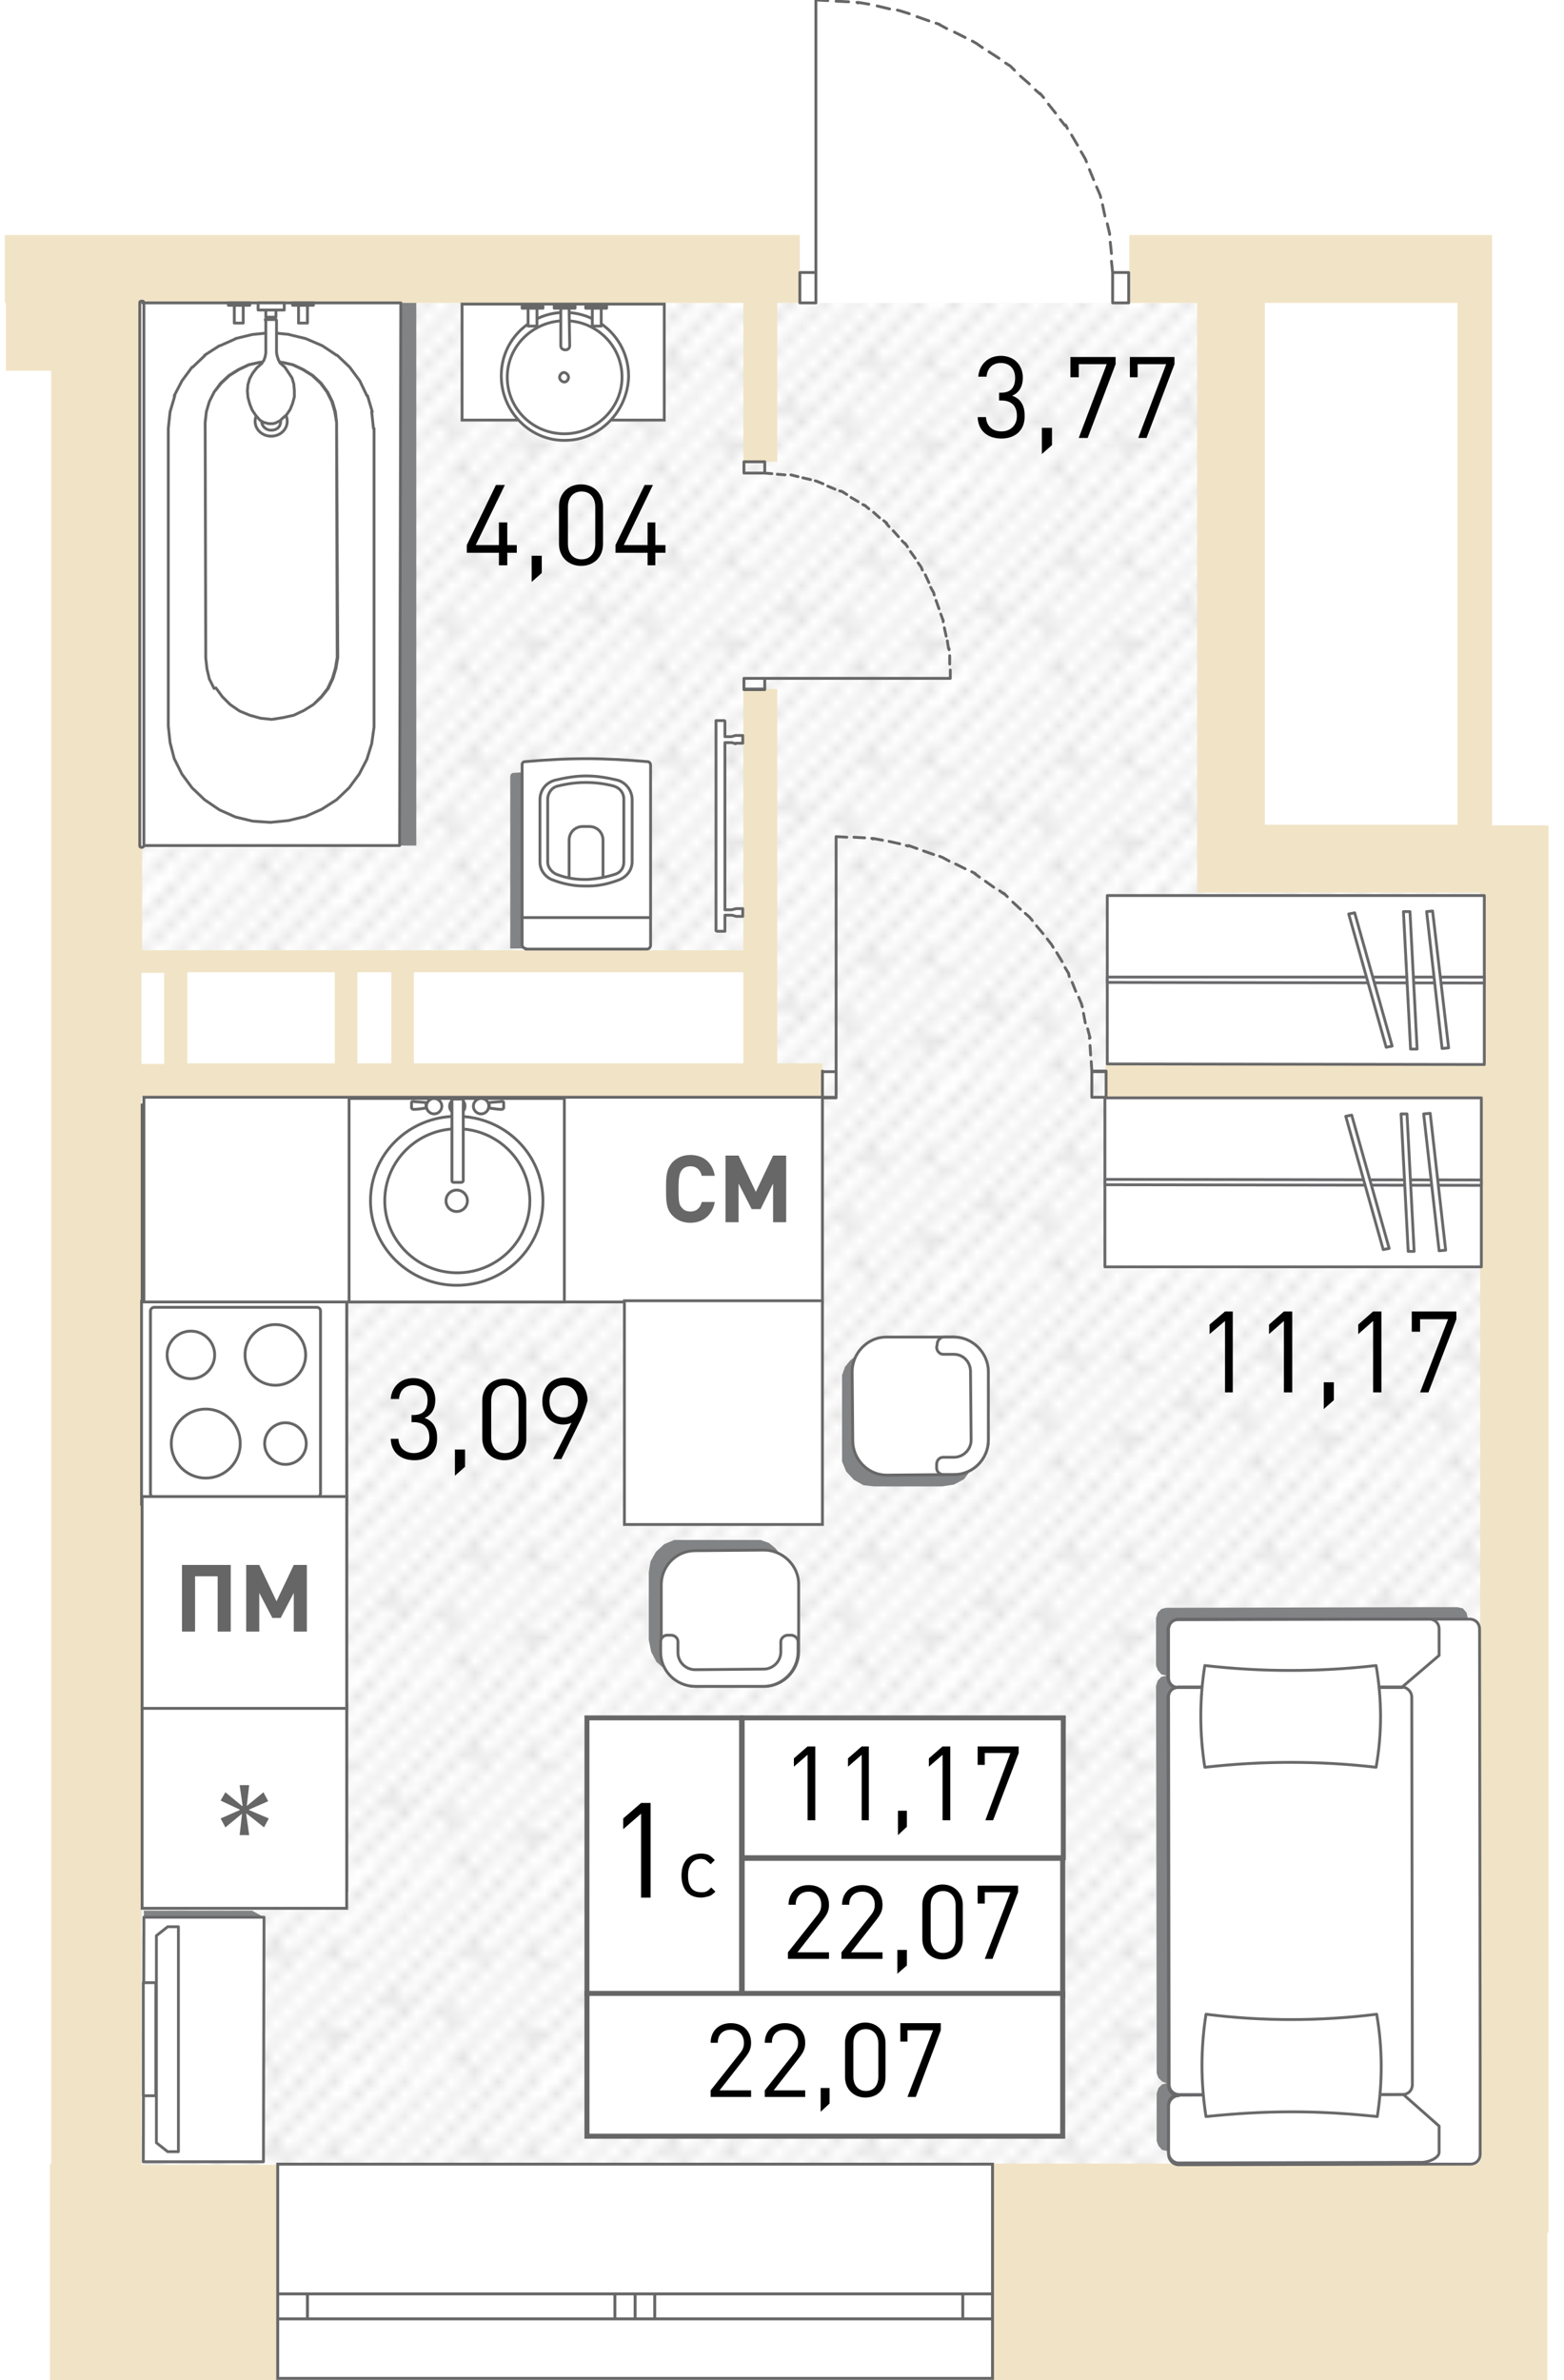 <?xml version="1.0" encoding="utf-8"?>
<!-- Generator: Adobe Illustrator 22.1.0, SVG Export Plug-In . SVG Version: 6.00 Build 0)  -->
<svg version="1.1" id="Слой_1" xmlns="http://www.w3.org/2000/svg" xmlns:xlink="http://www.w3.org/1999/xlink" x="0px" y="0px"
	 viewBox="0 0 263 400" style="enable-background:new 0 0 263 400;" xml:space="preserve">
<pattern  y="400" width="16.7" height="16.7" patternUnits="userSpaceOnUse" id="Unnamed_Pattern" viewBox="17 -33.8 16.7 16.7" style="overflow:visible;">
	<g>
		<rect x="17" y="-33.8" style="fill:none;" width="16.7" height="16.7"/>
		<g>
			<defs>
				<rect id="SVGID_1_" x="17" y="-33.8" width="16.7" height="16.7"/>
			</defs>
			<clipPath id="SVGID_2_">
				<use xlink:href="#SVGID_1_"  style="overflow:visible;"/>
			</clipPath>
			
				<line style="clip-path:url(#SVGID_2_);fill:none;stroke:#AAAAAA;stroke-width:0.216;stroke-miterlimit:22.926;" x1="33.5" y1="-50.5" x2="50.5" y2="-33.5"/>
			
				<line style="clip-path:url(#SVGID_2_);fill:none;stroke:#AAAAAA;stroke-width:0.216;stroke-miterlimit:22.926;" x1="16.8" y1="-50.5" x2="33.8" y2="-33.5"/>
			
				<line style="clip-path:url(#SVGID_2_);fill:none;stroke:#AAAAAA;stroke-width:0.216;stroke-miterlimit:22.926;" x1="19.6" y1="-50.7" x2="36.6" y2="-33.7"/>
			
				<line style="clip-path:url(#SVGID_2_);fill:none;stroke:#AAAAAA;stroke-width:0.216;stroke-miterlimit:22.926;" x1="22.3" y1="-50.8" x2="39.3" y2="-33.7"/>
			
				<line style="clip-path:url(#SVGID_2_);fill:none;stroke:#AAAAAA;stroke-width:0.216;stroke-miterlimit:22.926;" x1="25.4" y1="-50.7" x2="42.4" y2="-33.7"/>
			
				<line style="clip-path:url(#SVGID_2_);fill:none;stroke:#AAAAAA;stroke-width:0.216;stroke-miterlimit:22.926;" x1="0.1" y1="-50.5" x2="17.1" y2="-33.5"/>
			
				<line style="clip-path:url(#SVGID_2_);fill:none;stroke:#AAAAAA;stroke-width:0.216;stroke-miterlimit:22.926;" x1="2.9" y1="-50.7" x2="19.9" y2="-33.7"/>
			
				<line style="clip-path:url(#SVGID_2_);fill:none;stroke:#AAAAAA;stroke-width:0.216;stroke-miterlimit:22.926;" x1="5.6" y1="-50.8" x2="22.6" y2="-33.7"/>
			
				<line style="clip-path:url(#SVGID_2_);fill:none;stroke:#AAAAAA;stroke-width:0.216;stroke-miterlimit:22.926;" x1="8.6" y1="-50.7" x2="25.6" y2="-33.7"/>
			
				<line style="clip-path:url(#SVGID_2_);fill:none;stroke:#AAAAAA;stroke-width:0.216;stroke-miterlimit:22.926;" x1="33.5" y1="-33.8" x2="50.5" y2="-16.8"/>
			
				<line style="clip-path:url(#SVGID_2_);fill:none;stroke:#AAAAAA;stroke-width:0.216;stroke-miterlimit:22.926;" x1="30.4" y1="-34.2" x2="47.4" y2="-17.2"/>
			
				<line style="clip-path:url(#SVGID_2_);fill:none;stroke:#AAAAAA;stroke-width:0.216;stroke-miterlimit:22.926;" x1="16.8" y1="-33.8" x2="33.8" y2="-16.8"/>
			
				<line style="clip-path:url(#SVGID_2_);fill:none;stroke:#AAAAAA;stroke-width:0.216;stroke-miterlimit:22.926;" x1="13.7" y1="-34.2" x2="30.7" y2="-17.2"/>
			
				<line style="clip-path:url(#SVGID_2_);fill:none;stroke:#AAAAAA;stroke-width:0.216;stroke-miterlimit:22.926;" x1="19.6" y1="-33.9" x2="36.6" y2="-16.9"/>
			
				<line style="clip-path:url(#SVGID_2_);fill:none;stroke:#AAAAAA;stroke-width:0.216;stroke-miterlimit:22.926;" x1="22.3" y1="-34" x2="39.3" y2="-17"/>
			
				<line style="clip-path:url(#SVGID_2_);fill:none;stroke:#AAAAAA;stroke-width:0.216;stroke-miterlimit:22.926;" x1="25.4" y1="-33.9" x2="42.4" y2="-16.9"/>
			
				<line style="clip-path:url(#SVGID_2_);fill:none;stroke:#AAAAAA;stroke-width:0.216;stroke-miterlimit:22.926;" x1="27.9" y1="-34.2" x2="44.9" y2="-17.2"/>
			
				<line style="clip-path:url(#SVGID_2_);fill:none;stroke:#AAAAAA;stroke-width:0.216;stroke-miterlimit:22.926;" x1="29.8" y1="-32.3" x2="31" y2="-33.6"/>
			
				<line style="clip-path:url(#SVGID_2_);fill:none;stroke:#AAAAAA;stroke-width:0.216;stroke-miterlimit:22.926;" x1="22.8" y1="-27.9" x2="24.2" y2="-29.3"/>
			
				<line style="clip-path:url(#SVGID_2_);fill:none;stroke:#AAAAAA;stroke-width:0.216;stroke-miterlimit:22.926;" x1="28" y1="-25.5" x2="29.5" y2="-26.9"/>
			
				<line style="clip-path:url(#SVGID_2_);fill:none;stroke:#AAAAAA;stroke-width:0.216;stroke-miterlimit:22.926;" x1="23.3" y1="-33.1" x2="24.7" y2="-34.5"/>
			
				<line style="clip-path:url(#SVGID_2_);fill:none;stroke:#AAAAAA;stroke-width:0.216;stroke-miterlimit:22.926;" x1="32.3" y1="-27" x2="33.7" y2="-28.4"/>
			
				<line style="clip-path:url(#SVGID_2_);fill:none;stroke:#AAAAAA;stroke-width:0.216;stroke-miterlimit:22.926;" x1="26.9" y1="-21" x2="28.3" y2="-22.3"/>
			
				<line style="clip-path:url(#SVGID_2_);fill:none;stroke:#AAAAAA;stroke-width:0.216;stroke-miterlimit:22.926;" x1="0.1" y1="-33.8" x2="17.1" y2="-16.8"/>
			
				<line style="clip-path:url(#SVGID_2_);fill:none;stroke:#AAAAAA;stroke-width:0.216;stroke-miterlimit:22.926;" x1="2.9" y1="-33.9" x2="19.9" y2="-16.9"/>
			
				<line style="clip-path:url(#SVGID_2_);fill:none;stroke:#AAAAAA;stroke-width:0.216;stroke-miterlimit:22.926;" x1="5.6" y1="-34" x2="22.6" y2="-17"/>
			
				<line style="clip-path:url(#SVGID_2_);fill:none;stroke:#AAAAAA;stroke-width:0.216;stroke-miterlimit:22.926;" x1="8.6" y1="-33.9" x2="25.6" y2="-16.9"/>
			
				<line style="clip-path:url(#SVGID_2_);fill:none;stroke:#AAAAAA;stroke-width:0.216;stroke-miterlimit:22.926;" x1="11.1" y1="-34.2" x2="28.1" y2="-17.2"/>
			
				<line style="clip-path:url(#SVGID_2_);fill:none;stroke:#AAAAAA;stroke-width:0.216;stroke-miterlimit:22.926;" x1="15.6" y1="-27" x2="17" y2="-28.4"/>
			
				<line style="clip-path:url(#SVGID_2_);fill:none;stroke:#AAAAAA;stroke-width:0.216;stroke-miterlimit:22.926;" x1="33.5" y1="-17.1" x2="50.5" y2="-0.1"/>
			
				<line style="clip-path:url(#SVGID_2_);fill:none;stroke:#AAAAAA;stroke-width:0.216;stroke-miterlimit:22.926;" x1="30.4" y1="-17.5" x2="47.4" y2="-0.5"/>
			
				<line style="clip-path:url(#SVGID_2_);fill:none;stroke:#AAAAAA;stroke-width:0.216;stroke-miterlimit:22.926;" x1="16.8" y1="-17.1" x2="33.8" y2="-0.1"/>
			
				<line style="clip-path:url(#SVGID_2_);fill:none;stroke:#AAAAAA;stroke-width:0.216;stroke-miterlimit:22.926;" x1="13.7" y1="-17.5" x2="30.7" y2="-0.5"/>
			
				<line style="clip-path:url(#SVGID_2_);fill:none;stroke:#AAAAAA;stroke-width:0.216;stroke-miterlimit:22.926;" x1="19.6" y1="-17.2" x2="36.6" y2="-0.2"/>
			
				<line style="clip-path:url(#SVGID_2_);fill:none;stroke:#AAAAAA;stroke-width:0.216;stroke-miterlimit:22.926;" x1="22.3" y1="-17.3" x2="39.3" y2="-0.3"/>
			
				<line style="clip-path:url(#SVGID_2_);fill:none;stroke:#AAAAAA;stroke-width:0.216;stroke-miterlimit:22.926;" x1="25.4" y1="-17.2" x2="42.4" y2="-0.2"/>
			
				<line style="clip-path:url(#SVGID_2_);fill:none;stroke:#AAAAAA;stroke-width:0.216;stroke-miterlimit:22.926;" x1="27.9" y1="-17.5" x2="44.9" y2="-0.5"/>
			
				<line style="clip-path:url(#SVGID_2_);fill:none;stroke:#AAAAAA;stroke-width:0.216;stroke-miterlimit:22.926;" x1="23.3" y1="-16.3" x2="24.7" y2="-17.8"/>
			
				<line style="clip-path:url(#SVGID_2_);fill:none;stroke:#AAAAAA;stroke-width:0.216;stroke-miterlimit:22.926;" x1="0.1" y1="-17.1" x2="17.1" y2="-0.1"/>
			
				<line style="clip-path:url(#SVGID_2_);fill:none;stroke:#AAAAAA;stroke-width:0.216;stroke-miterlimit:22.926;" x1="2.9" y1="-17.2" x2="19.9" y2="-0.2"/>
			
				<line style="clip-path:url(#SVGID_2_);fill:none;stroke:#AAAAAA;stroke-width:0.216;stroke-miterlimit:22.926;" x1="5.6" y1="-17.3" x2="22.6" y2="-0.3"/>
			
				<line style="clip-path:url(#SVGID_2_);fill:none;stroke:#AAAAAA;stroke-width:0.216;stroke-miterlimit:22.926;" x1="8.6" y1="-17.2" x2="25.6" y2="-0.2"/>
			
				<line style="clip-path:url(#SVGID_2_);fill:none;stroke:#AAAAAA;stroke-width:0.216;stroke-miterlimit:22.926;" x1="11.1" y1="-17.5" x2="28.1" y2="-0.5"/>
		</g>
	</g>
</pattern>
<pattern  id="SVGID_3_" xlink:href="#Unnamed_Pattern" patternTransform="matrix(0 1.965 -1.965 0 7156.719 6662.432)">
</pattern>
<path style="fill:url(#SVGID_3_);" d="M256.6,363.8V143.4c-16.5,0.3-33.1,0.7-49.6,1c-0.5-31.2-0.9-62.3-1.4-93.5H18.1v131.6v-21
	h49.6h59.1v21c-36.2-0.2-72.5-0.4-108.7-0.6v181.9H256.6z M256.6,363.8V143.4c-16.5,0.3-33.1,0.7-49.6,1
	c-0.5-31.2-0.9-62.3-1.4-93.5H18.1v131.6v-21h49.6h59.1v21c-36.2-0.2-72.5-0.4-108.7-0.6v181.9H256.6z"/>
<path style="fill:#F1E4C6;" d="M250.9,138.7V50.9v-5.7v-5.7h-61v11.4h11.4v87.7v11.4h11.4h36.2v28.6h-63v5.7h63v179.3h-82V400h93.3
	v-24.8h0.2V150.1v-11.4H250.9z M212.7,50.9h32.4v87.7h-32.4V50.9z M130.7,115.8H125v43.9H69.6h-3.8H31.5h-3.8h-3.8V62.4V50.9H125
	v26.7h5.7V50.9h3.8V39.5H23.8H1H0.8v11.4H1v11.4h7.6v301.4H8.4V400h38.3v-36.2H23.8V184.4h114.5v-5.7h-7.6V115.8z M125,178.7H69.6
	v-15.3H125V178.7z M65.8,178.7h-5.7v-15.3h5.7V178.7z M56.3,178.7H31.5v-15.3h24.8V178.7z M23.8,163.5h3.8v15.3h-3.8V163.5z"/>
<path style="fill:none;stroke:#666666;stroke-width:0.488;stroke-miterlimit:10;" d="M46.7,399.7h120.2v-36H46.7L46.7,399.7z
	 M166.9,399.7H46.7 M166.9,363.7H46.7 M166.9,389.7h-5v-4.2h5V389.7z M106.8,385.5h3.3v4.2h-3.3V385.5z M161.9,389.7h-51.8v-4.2
	h51.8V389.7z M106.8,389.7h-3.4v-4.2h3.4V389.7z M46.7,385.5h5v4.2h-5V385.5z M103.4,389.7H51.7v-4.2h51.7V389.7z M166.9,389.7h-5
	 M161.9,389.7v-4.2 M161.9,385.5h5 M106.8,385.5h3.3 M110.1,385.5v4.2 M110.1,389.7h-3.3 M161.9,389.7h-51.8 M110.1,385.5h51.8
	 M106.8,389.7h-3.4 M103.4,389.7v-4.2 M103.4,385.5h3.4 M46.7,385.5h5 M51.7,385.5v4.2 M51.7,389.7h-5 M103.4,389.7H51.7
	 M51.7,385.5h51.7"/>
<path style="fill:none;stroke:#666666;stroke-width:0.477;stroke-linecap:round;stroke-linejoin:round;stroke-miterlimit:10;" d="
	M159.8,114l0-1.4 M159.7,111.6l0-1.4 M159.6,109.2l0-0.2 M159.5,109l-0.2-1.3 M159.1,106.9l-0.3-1.4 M158.6,104.5l0-0.3
	 M158.6,104.3l-0.4-1.1 M157.9,102.3l-0.5-1.4 M157.1,100l-0.1-0.4 M157,99.6l-0.5-0.9 M156.2,97.9l-0.6-1.3 M155.1,95.8l-0.2-0.5
	 M154.9,95.3l-0.5-0.7 M153.9,93.8l-0.8-1.1 M152.6,91.9l-0.4-0.6 M152.2,91.4l-0.5-0.5 M151.1,90.2l-0.9-1 M149.5,88.5l-0.5-0.6
	 M149.1,87.9l-0.5-0.4 M147.9,87l-1-0.9 M146.1,85.5l-0.7-0.6 M145.5,85l-0.4-0.2 M144.3,84.3l-1.2-0.7 M142.4,83.1l-0.8-0.5
	 M141.6,82.6l-0.4-0.1 M140.4,82.2l-1.2-0.5 M138.4,81.3l-1-0.4 M137.4,80.9l-0.3-0.1 M136.3,80.6l-1.3-0.3 M134.2,80.1l-1.2-0.3
	 M133,79.8L133,79.8 M132,79.8l-1.3-0.1 M129.8,79.6l-1.3-0.1 M125.1,79.5h3.5v-1.9h-3.5V79.5z M128.6,114h-3.5v1.9h3.5V114z
	 M125.1,77.6v1.9 M125.1,79.5h3.5 M128.6,79.5v-1.9 M128.6,77.6h-3.5 M128.6,115.8V114 M128.6,114h-3.5 M125.1,114v1.9 M125.1,115.8
	h3.5 M128.6,114h31.2"/>
<path style="fill:none;stroke:#666666;stroke-width:0.477;stroke-linecap:round;stroke-linejoin:round;stroke-miterlimit:10;" d="
	M137.2,0l2,0.1 M140.6,0.2l2.1,0.1 M144.1,0.4l0.2,0.1 M144.3,0.4l1.8,0.3 M147.5,1l2.1,0.5 M150.9,1.7l0.4,0.1 M151.3,1.8l1.6,0.5
	 M154.2,2.8l2,0.7 M157.4,3.9l0.6,0.2 M157.9,4.1l1.3,0.7 M160.5,5.4l1.8,0.9 M163.5,6.9l0.7,0.4 M164.2,7.3l1,0.7 M166.3,8.7
	l1.7,1.1 M169.1,10.6l0.8,0.5 M169.9,11.1l0.7,0.7 M171.6,12.8l1.5,1.3 M174.1,15.1l0.8,0.7 M174.9,15.7l0.6,0.7 M176.3,17.5
	l1.2,1.5 M178.3,20.1l0.8,1 M179.2,21l0.3,0.6 M180.2,22.7l1,1.7 M181.8,25.5l0.7,1.2 M182.5,26.7l0.2,0.5 M183.2,28.5l0.7,1.7
	 M184.4,31.4l0.6,1.4 M185,32.8l0.1,0.4 M185.4,34.4l0.4,1.9 M186.2,37.6l0.4,1.7 M186.6,39.3v0.1 M186.7,40.7l0.2,1.9 M186.9,43.9
	l0.2,1.9 M189.8,50.9h-2.7v-5.1h2.7V50.9z M134.5,45.8h2.7v5.1h-2.7V45.8z M189.8,50.9h-2.7 M187.1,50.9v-5.1 M187.1,45.8h2.7
	 M189.8,45.8v5.1 M134.5,45.8h2.7 M137.2,45.8v5.1 M137.2,50.9h-2.7 M134.5,50.9v-5.1 M137.2,45.8V0"/>
<path style="fill:none;stroke:#666666;stroke-width:0.477;stroke-linecap:round;stroke-linejoin:round;stroke-miterlimit:10;" d="
	M140.6,140.6l1.8,0.1 M143.6,140.7l1.8,0.1 M146.6,140.9l0.2,0.1 M146.8,140.9l1.6,0.3 M149.5,141.4l1.8,0.4 M152.4,142.1l0.3,0.1
	 M152.8,142.1l1.4,0.5 M155.3,143l1.7,0.6 M158,143.9l0.5,0.2 M158.5,144.1l1.1,0.6 M160.7,145.2l1.6,0.8 M163.4,146.5l0.6,0.3
	 M163.9,146.8l0.8,0.6 M165.7,148.1l1.4,1 M168.1,149.7l0.7,0.5 M168.8,150.1l0.6,0.6 M170.3,151.6l1.3,1.2 M172.4,153.5l0.7,0.6
	 M173.1,154.1l0.5,0.6 M174.3,155.6l1.1,1.3 M176.1,157.8l0.7,0.9 M176.8,158.7l0.3,0.5 M177.7,160.1l0.9,1.5 M179.1,162.6l0.6,1
	 M179.7,163.6l0.1,0.5 M180.3,165.1l0.6,1.5 M181.4,167.6l0.5,1.2 M181.9,168.9l0.1,0.3 M182.2,170.3l0.3,1.6 M182.9,172.9l0.4,1.5
	 M183.2,174.4v0.1 M183.3,175.7l0.1,1.6 M183.5,178.4l0.1,1.6 M186,184.4h-2.4v-4.4h2.4V184.4z M138.3,180.1h2.3v4.4h-2.3V180.1z
	 M186,184.4h-2.4 M183.6,184.4v-4.4 M183.6,180.1h2.4 M186,180.1v4.4 M138.3,180.1h2.3 M140.6,180.1v4.4 M140.6,184.4h-2.3
	 M138.3,184.4v-4.4 M140.6,180.1v-39.5"/>
<rect x="23.9" y="185.7" style="fill-rule:evenodd;clip-rule:evenodd;fill:#FFFFFF;" width="34.4" height="132"/>
<rect x="23.9" y="185.7" style="fill:none;stroke:#666666;stroke-width:0.477;stroke-miterlimit:10;" width="34.4" height="132"/>
<rect x="23.9" y="286.4" style="fill-rule:evenodd;clip-rule:evenodd;fill:#FFFFFF;" width="34.4" height="34.3"/>
<rect x="23.9" y="286.4" style="fill:none;stroke:#666666;stroke-width:0.477;stroke-miterlimit:10;" width="34.4" height="34.3"/>
<polygon style="fill:#666666;" points="44.4,307.1 41.5,304.8 41.4,304.8 41.9,308.4 40.3,308.4 40.7,304.8 40.7,304.8 37.9,307.1 
	37.1,305.6 40.3,304.2 40.3,304.1 37.1,302.6 37.9,301.2 40.7,303.5 40.8,303.5 40.3,300 41.9,300 41.5,303.5 41.5,303.5 
	44.3,301.2 45.1,302.7 41.9,304.1 41.9,304.2 45.2,305.6 "/>
<rect x="23.8" y="218.6" style="fill:#FFFFFF;" width="34.5" height="34.3"/>
<rect x="23.8" y="218.6" style="fill:none;stroke:#666666;stroke-width:0.477;stroke-linecap:round;stroke-linejoin:round;stroke-miterlimit:10;" width="34.5" height="34.3"/>
<path style="fill:#FFFFFF;" d="M25.9,251.6h27.4c0.3,0,0.6-0.3,0.6-0.6v-30.7c0-0.3-0.3-0.6-0.6-0.6H25.9c-0.3,0-0.6,0.3-0.6,0.6
	V251C25.3,251.3,25.5,251.6,25.9,251.6"/>
<path style="fill:none;stroke:#666666;stroke-width:0.477;stroke-linecap:round;stroke-linejoin:round;stroke-miterlimit:10;" d="
	M25.9,251.6h27.4c0.3,0,0.6-0.3,0.6-0.6v-30.7c0-0.3-0.3-0.6-0.6-0.6H25.9c-0.3,0-0.6,0.3-0.6,0.6V251
	C25.3,251.3,25.5,251.6,25.9,251.6z"/>
<path style="fill:#FFFFFF;" d="M51.5,242.6c0-1.9-1.6-3.5-3.5-3.5c-1.9,0-3.5,1.6-3.5,3.5s1.6,3.5,3.5,3.5
	C50,246.1,51.5,244.5,51.5,242.6"/>
<path style="fill:none;stroke:#666666;stroke-width:0.477;stroke-linecap:round;stroke-linejoin:round;stroke-miterlimit:10;" d="
	M51.5,242.6c0-1.9-1.6-3.5-3.5-3.5c-1.9,0-3.5,1.6-3.5,3.5s1.6,3.5,3.5,3.5C50,246.1,51.5,244.5,51.5,242.6z"/>
<path style="fill:#FFFFFF;" d="M40.4,242.6c0-3.2-2.6-5.8-5.8-5.8c-3.2,0-5.8,2.6-5.8,5.8c0,3.2,2.6,5.8,5.8,5.8
	C37.8,248.4,40.4,245.8,40.4,242.6"/>
<path style="fill:none;stroke:#666666;stroke-width:0.477;stroke-linecap:round;stroke-linejoin:round;stroke-miterlimit:10;" d="
	M40.4,242.6c0-3.2-2.6-5.8-5.8-5.8c-3.2,0-5.8,2.6-5.8,5.8c0,3.2,2.6,5.8,5.8,5.8C37.8,248.4,40.4,245.8,40.4,242.6z"/>
<path style="fill:#FFFFFF;" d="M51.4,227.7c0-2.8-2.3-5.1-5.1-5.1c-2.8,0-5.1,2.3-5.1,5.1c0,2.8,2.3,5.1,5.1,5.1
	C49.1,232.8,51.4,230.5,51.4,227.7"/>
<path style="fill:none;stroke:#666666;stroke-width:0.477;stroke-linecap:round;stroke-linejoin:round;stroke-miterlimit:10;" d="
	M51.4,227.7c0-2.8-2.3-5.1-5.1-5.1c-2.8,0-5.1,2.3-5.1,5.1c0,2.8,2.3,5.1,5.1,5.1C49.1,232.8,51.4,230.5,51.4,227.7z"/>
<path style="fill:#FFFFFF;" d="M36.1,227.7c0-2.2-1.8-4-4-4s-4,1.8-4,4c0,2.2,1.8,4,4,4S36.1,229.9,36.1,227.7"/>
<path style="fill:none;stroke:#666666;stroke-width:0.477;stroke-linecap:round;stroke-linejoin:round;stroke-miterlimit:10;" d="
	M36.1,227.7c0-2.2-1.8-4-4-4s-4,1.8-4,4c0,2.2,1.8,4,4,4S36.1,229.9,36.1,227.7z"/>
<rect x="24.2" y="184.4" style="fill-rule:evenodd;clip-rule:evenodd;fill:#FFFFFF;" width="114.1" height="34.4"/>
<rect x="24.2" y="184.4" style="fill:none;stroke:#666666;stroke-width:0.477;stroke-miterlimit:10;" width="114.1" height="34.4"/>
<rect x="23.9" y="251.5" style="fill-rule:evenodd;clip-rule:evenodd;fill:#FFFFFF;" width="34.4" height="35.6"/>
<rect x="23.9" y="251.5" style="fill:none;stroke:#666666;stroke-width:0.477;stroke-miterlimit:10;" width="34.4" height="35.6"/>
<polygon style="fill:#666666;" points="36.6,274.2 36.6,264.9 32.8,264.9 32.8,274.2 30.6,274.2 30.6,263 38.8,263 38.8,274.2 "/>
<polygon style="fill:#666666;" points="49.4,274.2 49.4,267.7 47.2,271.9 45.8,271.9 43.6,267.7 43.6,274.2 41.4,274.2 41.4,263 
	43.6,263 46.5,269.1 49.4,263 51.6,263 51.6,274.2 "/>
<rect x="58.7" y="184.6" style="fill-rule:evenodd;clip-rule:evenodd;fill:#FFFFFF;" width="36.2" height="34.2"/>
<rect x="58.7" y="184.6" style="fill:none;stroke:#666666;stroke-width:0.477;stroke-miterlimit:10;" width="36.2" height="34.2"/>
<path style="fill-rule:evenodd;clip-rule:evenodd;fill:#FFFFFF;" d="M91.3,201.8c0,7.9-6.5,14.2-14.5,14.2c-8,0-14.5-6.4-14.5-14.2
	c0-7.9,6.5-14.2,14.5-14.2C84.8,187.6,91.3,193.9,91.3,201.8"/>
<path style="fill:none;stroke:#666666;stroke-width:0.477;stroke-miterlimit:10;" d="M91.3,201.8c0,7.9-6.5,14.2-14.5,14.2
	c-8,0-14.5-6.4-14.5-14.2c0-7.9,6.5-14.2,14.5-14.2C84.8,187.6,91.3,193.9,91.3,201.8z"/>
<path style="fill-rule:evenodd;clip-rule:evenodd;fill:#FFFFFF;" d="M89.1,201.8c0,6.7-5.5,12.1-12.2,12.1s-12.2-5.4-12.2-12.1
	c0-6.7,5.5-12.1,12.2-12.1S89.1,195.1,89.1,201.8"/>
<path style="fill:none;stroke:#666666;stroke-width:0.477;stroke-miterlimit:10;" d="M89.1,201.8c0,6.7-5.5,12.1-12.2,12.1
	s-12.2-5.4-12.2-12.1c0-6.7,5.5-12.1,12.2-12.1S89.1,195.1,89.1,201.8z"/>
<path style="fill-rule:evenodd;clip-rule:evenodd;fill:#FFFFFF;" d="M78.6,201.8c0,1-0.8,1.8-1.8,1.8c-1,0-1.8-0.8-1.8-1.8
	c0-1,0.8-1.8,1.8-1.8C77.8,200,78.6,200.8,78.6,201.8"/>
<path style="fill:none;stroke:#666666;stroke-width:0.477;stroke-miterlimit:10;" d="M78.6,201.8c0,1-0.8,1.8-1.8,1.8
	c-1,0-1.8-0.8-1.8-1.8c0-1,0.8-1.8,1.8-1.8C77.8,200,78.6,200.8,78.6,201.8z"/>
<path style="fill-rule:evenodd;clip-rule:evenodd;fill:#FFFFFF;" d="M78.2,185.9c0,0.7-0.6,1.3-1.3,1.3c-0.7,0-1.3-0.6-1.3-1.3
	c0-0.7,0.6-1.3,1.3-1.3C77.7,184.6,78.2,185.2,78.2,185.9"/>
<path style="fill:none;stroke:#666666;stroke-width:0.477;stroke-miterlimit:10;" d="M78.2,185.9c0,0.7-0.6,1.3-1.3,1.3
	c-0.7,0-1.3-0.6-1.3-1.3c0-0.7,0.6-1.3,1.3-1.3C77.7,184.6,78.2,185.2,78.2,185.9z"/>
<path style="fill-rule:evenodd;clip-rule:evenodd;fill:#FFFFFF;" d="M82.2,185.9c0,0.7-0.6,1.3-1.3,1.3c-0.7,0-1.3-0.6-1.3-1.3
	c0-0.7,0.6-1.3,1.3-1.3C81.7,184.6,82.2,185.2,82.2,185.9"/>
<path style="fill:none;stroke:#666666;stroke-width:0.477;stroke-miterlimit:10;" d="M82.2,185.9c0,0.7-0.6,1.3-1.3,1.3
	c-0.7,0-1.3-0.6-1.3-1.3c0-0.7,0.6-1.3,1.3-1.3C81.7,184.6,82.2,185.2,82.2,185.9z"/>
<path style="fill-rule:evenodd;clip-rule:evenodd;fill:#FFFFFF;" d="M74.3,185.9c0,0.7-0.6,1.3-1.3,1.3c-0.7,0-1.3-0.6-1.3-1.3
	c0-0.7,0.6-1.3,1.3-1.3C73.7,184.6,74.3,185.2,74.3,185.9"/>
<path style="fill:none;stroke:#666666;stroke-width:0.477;stroke-miterlimit:10;" d="M74.3,185.9c0,0.7-0.6,1.3-1.3,1.3
	c-0.7,0-1.3-0.6-1.3-1.3c0-0.7,0.6-1.3,1.3-1.3C73.7,184.6,74.3,185.2,74.3,185.9z"/>
<path style="fill-rule:evenodd;clip-rule:evenodd;fill:#FFFFFF;" d="M77.6,198.7h-1.3c-0.2,0-0.3-0.1-0.3-0.3V185
	c0-0.2,0.1-0.3,0.3-0.3h1.3c0.2,0,0.3,0.1,0.3,0.3v13.4C77.9,198.6,77.7,198.7,77.6,198.7"/>
<path style="fill:none;stroke:#666666;stroke-width:0.477;stroke-miterlimit:10;" d="M77.6,198.7h-1.3c-0.2,0-0.3-0.1-0.3-0.3V185
	c0-0.2,0.1-0.3,0.3-0.3h1.3c0.2,0,0.3,0.1,0.3,0.3v13.4C77.9,198.6,77.7,198.7,77.6,198.7z"/>
<path style="fill-rule:evenodd;clip-rule:evenodd;fill:#FFFFFF;" d="M71.7,186.2c-1.3,0.2-2.2,0.3-2.3,0.2c-0.1,0-0.1-0.1-0.1-0.1
	c0,0-0.1-0.1-0.1-0.1v-0.9c0-0.1,0.1-0.2,0.2-0.2c0.8,0.1,1.5,0.1,2.3,0.2C71.6,185.7,71.6,186,71.7,186.2"/>
<path style="fill:none;stroke:#666666;stroke-width:0.477;stroke-miterlimit:10;" d="M71.7,186.2c-1.3,0.2-2.2,0.3-2.3,0.2
	c-0.1,0-0.1-0.1-0.1-0.1c0,0-0.1-0.1-0.1-0.1v-0.9c0-0.1,0.1-0.2,0.2-0.2c0.8,0.1,1.5,0.1,2.3,0.2C71.6,185.7,71.6,186,71.7,186.2z"
	/>
<path style="fill-rule:evenodd;clip-rule:evenodd;fill:#FFFFFF;" d="M82.2,186.2c1.3,0.2,2.2,0.3,2.3,0.2c0.1,0,0.1-0.1,0.1-0.1
	c0,0,0.1-0.1,0.1-0.1v-0.9c0-0.1-0.1-0.2-0.2-0.2c-0.8,0.1-1.5,0.1-2.3,0.2C82.3,185.7,82.3,186,82.2,186.2"/>
<path style="fill:none;stroke:#666666;stroke-width:0.477;stroke-miterlimit:10;" d="M82.2,186.2c1.3,0.2,2.2,0.3,2.3,0.2
	c0.1,0,0.1-0.1,0.1-0.1c0,0,0.1-0.1,0.1-0.1v-0.9c0-0.1-0.1-0.2-0.2-0.2c-0.8,0.1-1.5,0.1-2.3,0.2C82.3,185.7,82.3,186,82.2,186.2z"
	/>
<path style="fill:#676768;" d="M116.1,205.5c-1.2,0-2.2-0.4-3-1.2c-1.1-1.1-1.1-2.5-1.1-4.5c0-1.9,0-3.3,1.1-4.5
	c0.8-0.8,1.8-1.2,3-1.2c2.1,0,3.7,1.2,4.1,3.5H118c-0.2-0.9-0.8-1.6-1.9-1.6c-0.6,0-1.1,0.2-1.4,0.6c-0.4,0.5-0.6,1-0.6,3.2
	c0,2.2,0.1,2.7,0.6,3.2c0.3,0.4,0.8,0.6,1.4,0.6c1.1,0,1.7-0.7,1.9-1.6h2.2C119.8,204.3,118.1,205.5,116.1,205.5 M130,205.4v-6.5
	l-2.1,4.3h-1.5l-2.2-4.3v6.5h-2.2v-11.2h2.2l2.9,6.1l2.9-6.1h2.2v11.2H130z"/>
<polygon style="fill-rule:evenodd;clip-rule:evenodd;fill:#828384;" points="141.6,245.6 142.3,247.3 143.6,248.7 145.2,249.6 
	147,249.8 158.4,249.8 160.4,249.5 162.1,248.6 163.3,247 162,247.7 160.5,247.8 149.1,247.8 147.3,247.5 145.7,246.7 144.4,245.5 
	143.7,243.8 143.3,242 143.3,230.5 143.5,229 144.1,227.7 143,228.6 142.1,229.7 141.6,231.1 "/>
<polygon style="fill-rule:evenodd;clip-rule:evenodd;fill:#FFFFFF;" points="160.5,224.8 162.3,225.1 163.8,225.9 165.1,227.2 
	165.9,228.8 166.2,230.5 166.2,242 165.9,243.8 165.1,245.5 163.8,246.7 162.3,247.5 160.5,247.8 149.1,247.8 147.3,247.5 
	145.7,246.7 144.4,245.5 143.7,243.8 143.3,242 143.3,230.5 143.7,228.8 144.4,227.2 145.7,225.9 147.3,225.1 149.1,224.8 "/>
<path style="fill-rule:evenodd;clip-rule:evenodd;fill:#FFFFFF;" d="M166.1,230.5l0.1,11.5c0,3.1-2.6,5.8-5.7,5.8l-11.4,0.1
	c-3.1,0-5.7-2.6-5.7-5.8l-0.1-11.6v0c0-3.1,2.6-5.8,5.7-5.8l11.5,0C163.6,224.8,166.1,227.4,166.1,230.5"/>
<path style="fill:none;stroke:#676768;stroke-width:0.477;stroke-linecap:round;stroke-linejoin:round;stroke-miterlimit:10;" d="
	M166.1,230.5l0.1,11.5c0,3.1-2.6,5.8-5.7,5.8l-11.4,0.1c-3.1,0-5.7-2.6-5.7-5.8l-0.1-11.6v0c0-3.1,2.6-5.8,5.7-5.8l11.5,0
	C163.6,224.8,166.1,227.4,166.1,230.5z"/>
<polygon style="fill-rule:evenodd;clip-rule:evenodd;fill:#FFFFFF;" points="160.5,224.8 162.3,225.1 163.8,225.9 165.1,227.2 
	165.9,228.8 166.2,230.5 166.2,242 165.9,243.8 165.1,245.5 163.8,246.7 162.3,247.5 160.5,247.8 158.7,247.8 158,247.5 
	157.6,246.7 157.6,246.1 158,245.3 158.7,244.9 160.5,244.9 161.9,244.6 162.9,243.5 163.3,242 163.3,230.5 162.9,229.1 
	161.9,228.1 160.5,227.7 158.7,227.7 158,227.3 157.6,226.5 157.6,226 158,225.1 158.7,224.8 "/>
<path style="fill-rule:evenodd;clip-rule:evenodd;fill:#FFFFFF;" d="M160.5,247.8c3.1,0,5.7-2.6,5.7-5.8v-11.5
	c0-3.1-2.6-5.8-5.8-5.8h-1.7c-0.6,0-1.1,0.6-1.1,1.2v0l-0.1,0.5c0,0.6,0.5,1.2,1.1,1.2h1.8c1.6,0,2.8,1.3,2.8,2.9l0.1,11.5
	c0,1.6-1.3,2.9-2.9,2.9l-1.8,0c-0.6,0-1.1,0.5-1.1,1.2l0,0.6c0,0.6,0.5,1.1,1.1,1.1L160.5,247.8z"/>
<path style="fill:none;stroke:#676768;stroke-width:0.477;stroke-linecap:round;stroke-linejoin:round;stroke-miterlimit:10;" d="
	M160.5,247.8c3.1,0,5.7-2.6,5.7-5.8v-11.5c0-3.1-2.6-5.8-5.8-5.8h-1.7c-0.6,0-1.1,0.6-1.1,1.2v0l-0.1,0.5c0,0.6,0.5,1.2,1.1,1.2h1.8
	c1.6,0,2.8,1.3,2.8,2.9l0.1,11.5c0,1.6-1.3,2.9-2.9,2.9l-1.8,0c-0.6,0-1.1,0.5-1.1,1.2l0,0.6c0,0.6,0.5,1.1,1.1,1.1L160.5,247.8z"/>
<polygon style="fill-rule:evenodd;clip-rule:evenodd;fill:#828384;" points="113.4,258.8 111.7,259.5 110.3,260.8 109.4,262.4 
	109.1,264.2 109.1,275.6 109.5,277.6 110.4,279.3 111.9,280.6 111.3,279.2 111.2,277.7 111.2,266.3 111.5,264.5 112.3,262.9 
	113.5,261.6 115.2,260.9 117,260.5 128.5,260.5 129.9,260.7 131.3,261.3 130.4,260.2 129.3,259.3 127.9,258.8 "/>
<polygon style="fill-rule:evenodd;clip-rule:evenodd;fill:#FFFFFF;" points="134.2,277.7 133.9,279.5 133.1,281 131.8,282.3 
	130.2,283.1 128.5,283.4 117,283.4 115.2,283.1 113.5,282.3 112.3,281 111.5,279.5 111.2,277.7 111.2,266.3 111.5,264.5 
	112.3,262.9 113.5,261.6 115.2,260.9 117,260.5 128.5,260.5 130.2,260.9 131.8,261.6 133.1,262.9 133.9,264.5 134.2,266.3 "/>
<path style="fill-rule:evenodd;clip-rule:evenodd;fill:#FFFFFF;" d="M117,283.4L117,283.4c-3.1,0-5.8-2.6-5.8-5.7l0-11.4
	c0-3.1,2.5-5.7,5.7-5.7l11.6-0.1h0c3.1,0,5.8,2.6,5.8,5.7l0,11.4c0,3.1-2.6,5.8-5.8,5.8H117z"/>
<path style="fill:none;stroke:#676768;stroke-width:0.477;stroke-linecap:round;stroke-linejoin:round;stroke-miterlimit:10;" d="
	M117,283.4L117,283.4c-3.1,0-5.8-2.6-5.8-5.7l0-11.4c0-3.1,2.5-5.7,5.7-5.7l11.6-0.1h0c3.1,0,5.8,2.6,5.8,5.7l0,11.4
	c0,3.1-2.6,5.8-5.8,5.8H117z"/>
<polygon style="fill-rule:evenodd;clip-rule:evenodd;fill:#FFFFFF;" points="134.2,277.7 133.9,279.5 133.1,281 131.8,282.3 
	130.2,283.1 128.5,283.4 117,283.4 115.2,283.1 113.5,282.3 112.3,281 111.5,279.5 111.2,277.7 111.2,275.9 111.5,275.2 
	112.3,274.9 112.9,274.9 113.7,275.2 114.1,275.9 114.1,277.7 114.4,279.1 115.5,280.1 117,280.6 128.5,280.6 129.9,280.1 
	130.9,279.1 131.3,277.7 131.3,275.9 131.7,275.2 132.5,274.9 133,274.9 133.9,275.2 134.2,275.9 "/>
<path style="fill-rule:evenodd;clip-rule:evenodd;fill:#FFFFFF;" d="M134.2,277.6v-1.7c0-0.6-0.6-1.1-1.2-1.1h0h-0.5
	c-0.6,0-1.2,0.5-1.2,1.1v1.7c0,1.6-1.3,2.9-2.9,2.9l-11.5,0.1c-1.6,0-2.9-1.3-2.9-2.9l0-1.8c0-0.6-0.5-1.1-1.2-1.1l-0.6,0
	c-0.6,0-1.1,0.5-1.1,1.1l0,1.8c0,3.1,2.6,5.7,5.8,5.7h0h11.5C131.6,283.4,134.2,280.7,134.2,277.6"/>
<path style="fill:none;stroke:#676768;stroke-width:0.477;stroke-linecap:round;stroke-linejoin:round;stroke-miterlimit:10;" d="
	M134.2,277.6v-1.7c0-0.6-0.6-1.1-1.2-1.1h0h-0.5c-0.6,0-1.2,0.5-1.2,1.1v1.7c0,1.6-1.3,2.9-2.9,2.9l-11.5,0.1
	c-1.6,0-2.9-1.3-2.9-2.9l0-1.8c0-0.6-0.5-1.1-1.2-1.1l-0.6,0c-0.6,0-1.1,0.5-1.1,1.1l0,1.8c0,3.1,2.6,5.7,5.8,5.7h0h11.5
	C131.6,283.4,134.2,280.7,134.2,277.6z"/>
<rect x="105" y="218.6" style="fill-rule:evenodd;clip-rule:evenodd;fill:#FFFFFF;" width="33.3" height="37.6"/>
<rect x="105" y="218.6" style="fill:none;stroke:#676768;stroke-width:0.477;stroke-miterlimit:10;" width="33.3" height="37.6"/>
<polygon style="fill-rule:evenodd;clip-rule:evenodd;fill:#FFFFFF;" points="185.8,184.5 249.1,184.5 249.1,212.9 185.8,212.9 "/>
<polygon style="fill:none;stroke:#69686A;stroke-width:0.477;stroke-linecap:round;stroke-linejoin:round;stroke-miterlimit:10;" points="
	249.1,212.9 185.8,212.9 185.8,184.5 249.1,184.5 "/>
<polygon style="fill-rule:evenodd;clip-rule:evenodd;fill:#FFFFFF;" points="185.8,198.2 249.1,198.3 249.1,199.2 185.8,199.1 "/>
<polygon style="fill:none;stroke:#69686A;stroke-width:0.477;stroke-linecap:round;stroke-linejoin:round;stroke-miterlimit:10;" points="
	185.8,198.2 249.1,198.3 249.1,199.2 185.8,199.1 "/>
<polygon style="fill-rule:evenodd;clip-rule:evenodd;fill:#FFFFFF;" points="227.3,187.4 233.6,209.8 232.6,210 226.3,187.6 "/>
<polygon style="fill:none;stroke:#69686A;stroke-width:0.477;stroke-linecap:round;stroke-linejoin:round;stroke-miterlimit:10;" points="
	226.3,187.6 227.3,187.4 233.6,209.8 232.6,210 "/>
<polygon style="fill-rule:evenodd;clip-rule:evenodd;fill:#FFFFFF;" points="236.6,187.2 237.8,210.3 236.8,210.3 235.5,187.2 "/>
<polygon style="fill:none;stroke:#69686A;stroke-width:0.477;stroke-linecap:round;stroke-linejoin:round;stroke-miterlimit:10;" points="
	236.8,210.3 235.6,187.2 236.6,187.2 237.8,210.3 "/>
<polygon style="fill-rule:evenodd;clip-rule:evenodd;fill:#FFFFFF;" points="240.5,187.1 243.1,210.1 242,210.2 239.4,187.2 "/>
<polygon style="fill:none;stroke:#69686A;stroke-width:0.477;stroke-linecap:round;stroke-linejoin:round;stroke-miterlimit:10;" points="
	240.5,187.1 243.1,210.1 242,210.2 239.4,187.2 "/>
<polygon style="fill-rule:evenodd;clip-rule:evenodd;fill:#828384;" points="44.4,322.2 42.4,321.1 24.2,321.1 24.2,322.2 "/>
<polygon style="fill-rule:evenodd;clip-rule:evenodd;fill:#FFFFFF;" points="24.1,363.3 24.2,322.2 44.4,322.2 44.3,363.3 "/>
<polygon style="fill:none;stroke:#69686A;stroke-width:0.477;stroke-linecap:round;stroke-linejoin:round;stroke-miterlimit:10;" points="
	24.1,363.3 24.2,322.2 44.4,322.2 44.3,363.3 "/>
<polygon style="fill-rule:evenodd;clip-rule:evenodd;fill:#FFFFFF;" points="28.2,361.6 26.3,360.1 26.3,325.3 28.2,323.8 30,323.8 
	30,361.6 "/>
<polygon style="fill:none;stroke:#69686A;stroke-width:0.477;stroke-linecap:round;stroke-linejoin:round;stroke-miterlimit:10;" points="
	28.2,361.6 26.3,360.1 26.3,325.3 28.2,323.8 30,323.8 30,361.6 "/>
<rect x="24.1" y="333.2" style="fill-rule:evenodd;clip-rule:evenodd;fill:#FFFFFF;" width="2.1" height="19"/>
<rect x="24.1" y="333.2" style="fill:none;stroke:#69686A;stroke-width:0.477;stroke-linecap:round;stroke-linejoin:round;stroke-miterlimit:10;" width="2.1" height="19"/>
<polygon style="fill-rule:evenodd;clip-rule:evenodd;fill:#828384;" points="246.8,271.8 246.6,271 246,270.3 245.1,270.1 
	238.2,270.1 196.1,270.2 195.3,270.4 194.7,271 194.4,271.9 194.4,279.9 194.7,280.7 195.3,281.4 196.2,281.6 195.3,281.8 
	194.7,282.4 194.4,283.3 194.5,343.6 194.5,348.4 194.8,349.2 195.4,349.8 196.2,350.1 195.4,350.3 194.8,350.9 194.5,351.8 
	194.5,359.8 194.8,360.6 195.4,361.3 196.3,361.5 196.6,361.5 196.6,353.8 196.8,352.9 197.4,352.3 198.3,352 197.4,351.9 
	196.8,351.2 196.6,350.4 196.6,345.7 196.5,285.3 196.8,284.4 197.4,283.8 198.2,283.5 197.4,283.3 196.7,282.7 196.5,281.8 
	196.5,273.9 196.7,273 197.4,272.4 198.2,272.1 240.3,272.1 246.8,272.1 "/>
<polygon style="fill-rule:evenodd;clip-rule:evenodd;fill:#FFFFFF;" points="248.9,273.8 248.7,273 248,272.3 247.2,272.1 
	240.3,272.1 198.2,272.1 197.4,272.4 196.7,273 196.5,273.9 196.5,281.8 196.7,282.7 197.4,283.3 198.2,283.5 197.4,283.8 
	196.8,284.4 196.5,285.3 196.5,345.7 196.5,350.4 196.8,351.2 197.4,351.9 198.3,352 197.4,352.3 196.8,352.9 196.5,353.8 
	196.5,361.8 196.8,362.7 197.4,363.3 198.3,363.5 240.3,363.4 247.2,363.4 248.1,363.3 248.7,362.6 248.9,361.8 248.9,345.6 "/>
<path style="fill:none;stroke:#69686A;stroke-width:0.477;stroke-linecap:round;stroke-linejoin:round;stroke-miterlimit:10;" d="
	M248.9,345.6l-0.1-71.8c0-1-0.7-1.7-1.7-1.7h-6.9l-42.1,0.1c-1,0-1.7,0.8-1.7,1.7v8c0,1,0.7,1.7,1.7,1.7c-1,0-1.7,0.8-1.7,1.8v0
	l0.1,60.4v4.7c0,1,0.8,1.7,1.7,1.7h0c-0.9,0-1.7,0.8-1.7,1.8v8c0,1,0.8,1.8,1.7,1.8l42.1-0.1h6.9c1,0,1.7-0.7,1.7-1.7V345.6z
	 M237.4,285.2l0.1,65.1c0,1-0.7,1.7-1.7,1.7l-37.5,0h0c-0.9,0-1.7-0.7-1.7-1.7l-0.1-65l0-0.1c0-0.9,0.7-1.7,1.7-1.7h37.5
	C236.6,283.5,237.4,284.3,237.4,285.2z"/>
<polygon style="fill-rule:evenodd;clip-rule:evenodd;fill:#FFFFFF;" points="238,350.4 237.7,351.4 236.8,352.3 235.7,352.6 
	198.3,352.6 197.5,353 197.1,353.8 197.1,356.8 241.5,356.7 241.4,278.8 197.1,278.8 197.1,281.8 197.4,282.6 198.2,283 235.7,283 
	236.8,283.2 237.7,284.1 237.9,285.2 "/>
<polygon style="fill-rule:evenodd;clip-rule:evenodd;fill:#FFFFFF;" points="209.1,283.6 209.4,282.9 209.3,282.9 "/>
<path style="fill:none;stroke:#69686A;stroke-width:0.477;stroke-linecap:round;stroke-linejoin:round;stroke-miterlimit:10;" d="
	M235.8,283.5l6.2-5.3l0-4.4c0-1-0.7-1.7-1.7-1.7h-42.1c-1,0-1.7,0.8-1.7,1.8l0,0v8c0,1,0.7,1.7,1.7,1.7H235.8z M198,352.1l38-0.1
	l6,5.3v4.4c0,1-1.9,1.7-2.9,1.7l-40.9,0.1c-0.9,0-1.7-0.8-1.7-1.8v-8C196.5,352.9,197.1,352.1,198,352.1z"/>
<polygon style="fill-rule:evenodd;clip-rule:evenodd;fill:#FFFFFF;" points="231.4,279.9 221.8,280.7 212.2,280.7 202.6,279.9 
	202,285.6 202,291.3 202.7,297 212.2,296.3 221.8,296.3 231.4,297 232,291.3 232,285.6 "/>
<path style="fill:none;stroke:#69686A;stroke-width:0.477;stroke-linecap:round;stroke-linejoin:round;stroke-miterlimit:10;" d="
	M231.4,297c1-5.6,1-11.4,0-17.1c-9.6,1.1-19.2,1.1-28.8,0c-0.9,5.6-0.9,11.4,0,17.1C212.2,295.9,221.9,295.9,231.4,297z"/>
<polygon style="fill-rule:evenodd;clip-rule:evenodd;fill:#FFFFFF;" points="231.5,355.7 232.1,350 232.1,344.2 231.5,338.5 
	221.9,339.4 212.2,339.4 202.7,338.6 202,344.3 202.1,350 202.7,355.7 212.2,355 221.9,355 "/>
<path style="fill:none;stroke:#69686A;stroke-width:0.477;stroke-linecap:round;stroke-linejoin:round;stroke-miterlimit:10;" d="
	M231.5,338.5c1,5.7,1,11.5,0.1,17.2c-4.8-0.5-9.5-0.8-14.3-0.8c-4.9,0-9.7,0.3-14.5,0.8c-0.9-5.7-0.9-11.5,0-17.2
	C212.2,339.7,222,339.7,231.5,338.5z"/>
<rect x="77.7" y="51.1" style="fill:#FFFFFF;" width="34" height="19.5"/>
<rect x="77.7" y="51.1" style="fill:none;stroke:#676768;stroke-width:0.477;stroke-miterlimit:10;" width="34" height="19.5"/>
<polygon style="fill-rule:evenodd;clip-rule:evenodd;fill:#FFFFFF;" points="105.7,63.4 105.3,66.2 104.2,68.8 102.5,70.9 
	100.3,72.6 97.7,73.7 94.9,74.1 92.2,73.7 89.6,72.6 87.3,70.9 85.7,68.8 84.6,66.2 84.2,63.4 84.6,60.7 85.7,58.1 87.3,55.9 
	89.6,54.2 92.2,53.2 94.9,52.8 97.7,53.2 100.3,54.2 102.5,55.9 104.2,58.1 105.3,60.7 "/>
<path style="fill-rule:evenodd;clip-rule:evenodd;fill:#FFFFFF;" d="M105.7,63.4c0.1-5.9-4.5-10.7-10.5-10.9
	c-5.9-0.1-10.8,4.5-10.9,10.4v0.5c0.1,5.9,5,10.8,10.9,10.6C100.9,73.9,105.5,69.1,105.7,63.4"/>
<path style="fill:none;stroke:#676768;stroke-width:0.477;stroke-linecap:round;stroke-linejoin:round;stroke-miterlimit:10;" d="
	M105.7,63.4c0.1-5.9-4.5-10.7-10.5-10.9c-5.9-0.1-10.8,4.5-10.9,10.4v0.5c0.1,5.9,5,10.8,10.9,10.6
	C100.9,73.9,105.5,69.1,105.7,63.4z"/>
<polygon style="fill-rule:evenodd;clip-rule:evenodd;fill:#FFFFFF;" points="104.6,63.4 104.2,66.1 103,68.6 101.2,70.7 98.9,72.1 
	96.3,72.9 93.6,72.9 91,72.1 88.6,70.7 86.8,68.6 85.7,66.1 85.3,63.4 85.7,60.7 86.8,58.3 88.6,56.2 91,54.7 93.6,54 96.3,54 
	98.9,54.7 101.2,56.2 103,58.3 104.2,60.7 "/>
<path style="fill-rule:evenodd;clip-rule:evenodd;fill:#FFFFFF;" d="M85.3,63.4c0,5.3,4.3,9.5,9.6,9.5c5.3,0,9.7-4.3,9.7-9.5
	c0-5.3-4.3-9.5-9.6-9.5C89.7,53.9,85.3,58.1,85.3,63.4"/>
<path style="fill:none;stroke:#676768;stroke-width:0.477;stroke-linecap:round;stroke-linejoin:round;stroke-miterlimit:10;" d="
	M85.3,63.4c0,5.3,4.3,9.5,9.6,9.5c5.3,0,9.7-4.3,9.7-9.5c0-5.3-4.3-9.5-9.6-9.5C89.7,53.9,85.3,58.1,85.3,63.4z"/>
<polygon style="fill-rule:evenodd;clip-rule:evenodd;fill:#FFFFFF;" points="95.7,63.4 95.5,64 94.9,64.2 94.3,64 94.1,63.4 
	94.3,62.9 94.9,62.6 95.5,62.9 "/>
<polygon style="fill-rule:evenodd;clip-rule:evenodd;fill:#FFFFFF;" points="96.1,63.4 95.7,64.2 94.9,64.5 94.1,64.2 93.8,63.4 
	94.1,62.6 94.9,62.3 95.7,62.6 "/>
<rect x="87.8" y="51.4" style="fill-rule:evenodd;clip-rule:evenodd;fill:#FFFFFF;" width="3.5" height="0.4"/>
<path style="fill-rule:evenodd;clip-rule:evenodd;fill:#FFFFFF;" d="M94.1,63.4c0,0.4,0.4,0.8,0.8,0.8c0.4,0,0.7-0.4,0.7-0.8
	c0-0.4-0.4-0.8-0.8-0.8C94.5,62.6,94.1,63,94.1,63.4"/>
<path style="fill:none;stroke:#676768;stroke-width:0.477;stroke-linecap:round;stroke-linejoin:round;stroke-miterlimit:10;" d="
	M94.1,63.4c0,0.4,0.4,0.8,0.8,0.8c0.4,0,0.7-0.4,0.7-0.8c0-0.4-0.4-0.8-0.8-0.8C94.5,62.6,94.1,63,94.1,63.4z"/>
<rect x="87.8" y="51.4" style="fill-rule:evenodd;clip-rule:evenodd;fill:#FFFFFF;" width="3.5" height="0.4"/>
<rect x="87.8" y="51.4" style="fill:none;stroke:#676768;stroke-width:0.477;stroke-linecap:round;stroke-linejoin:round;stroke-miterlimit:10;" width="3.5" height="0.4"/>
<rect x="88.8" y="51.8" style="fill-rule:evenodd;clip-rule:evenodd;fill:#FFFFFF;" width="1.5" height="3"/>
<rect x="88.8" y="51.8" style="fill-rule:evenodd;clip-rule:evenodd;fill:#FFFFFF;" width="1.5" height="3"/>
<rect x="88.8" y="51.8" style="fill:none;stroke:#676768;stroke-width:0.477;stroke-linecap:round;stroke-linejoin:round;stroke-miterlimit:10;" width="1.5" height="3"/>
<rect x="93.2" y="51.4" style="fill-rule:evenodd;clip-rule:evenodd;fill:#FFFFFF;" width="3.5" height="0.4"/>
<polygon style="fill-rule:evenodd;clip-rule:evenodd;fill:#FFFFFF;" points="96.7,51.8 93.2,51.8 93.2,51.4 96.7,51.4 "/>
<polygon style="fill:none;stroke:#676768;stroke-width:0.477;stroke-linecap:round;stroke-linejoin:round;stroke-miterlimit:10;" points="
	96.7,51.8 93.2,51.8 93.2,51.4 96.7,51.4 "/>
<polygon style="fill-rule:evenodd;clip-rule:evenodd;fill:#FFFFFF;" points="94.2,51.8 95.7,51.8 95.7,58.2 95.5,58.7 94.9,58.9 
	94.4,58.7 94.2,58.2 "/>
<path style="fill-rule:evenodd;clip-rule:evenodd;fill:#FFFFFF;" d="M95.7,51.8l0.1,6.3c0,0.4-0.3,0.7-0.7,0.7
	c-0.5,0-0.8-0.3-0.8-0.7v-6.3L95.7,51.8z"/>
<path style="fill:none;stroke:#676768;stroke-width:0.477;stroke-linecap:round;stroke-linejoin:round;stroke-miterlimit:10;" d="
	M95.7,51.8l0.1,6.3c0,0.4-0.3,0.7-0.7,0.7c-0.5,0-0.8-0.3-0.8-0.7v-6.3L95.7,51.8z"/>
<rect x="98.5" y="51.4" style="fill-rule:evenodd;clip-rule:evenodd;fill:#FFFFFF;" width="3.5" height="0.4"/>
<rect x="98.5" y="51.4" style="fill-rule:evenodd;clip-rule:evenodd;fill:#FFFFFF;" width="3.5" height="0.4"/>
<rect x="98.5" y="51.4" style="fill:none;stroke:#676768;stroke-width:0.477;stroke-linecap:round;stroke-linejoin:round;stroke-miterlimit:10;" width="3.5" height="0.4"/>
<rect x="99.6" y="51.8" style="fill-rule:evenodd;clip-rule:evenodd;fill:#FFFFFF;" width="1.5" height="3"/>
<rect x="99.6" y="51.8" style="fill-rule:evenodd;clip-rule:evenodd;fill:#FFFFFF;" width="1.5" height="3"/>
<rect x="99.6" y="51.8" style="fill:none;stroke:#676768;stroke-width:0.477;stroke-linecap:round;stroke-linejoin:round;stroke-miterlimit:10;" width="1.5" height="3"/>
<rect x="67.3" y="50.9" style="fill-rule:evenodd;clip-rule:evenodd;fill:#828384;" width="2.7" height="91.2"/>
<rect x="23.8" y="50.9" style="fill-rule:evenodd;clip-rule:evenodd;fill:#FFFFFF;" width="43.4" height="91.2"/>
<path style="fill:none;stroke:#676768;stroke-width:0.477;stroke-linecap:round;stroke-linejoin:round;stroke-miterlimit:10;" d="
	M23.8,142.4c-0.2,0-0.3-0.1-0.3-0.3V50.9c0-0.2,0.1-0.3,0.4-0.3c0.2,0,0.3,0.1,0.3,0.3v91.2C24.2,142.3,24,142.4,23.8,142.4z
	 M24.2,142.1h43l0.2-91.2l-43.4,0 M28.6,69.2L28.3,72 M29.4,66.5l-0.8,2.7 M30.6,64l-1.3,2.5 M32.3,61.7L30.6,64 M34.5,59.7l-2.1,2
	 M36.9,58.1l-2.5,1.6 M39.7,56.9l-2.7,1.2 M42.5,56.2l-2.9,0.7 M45.6,55.9l-3,0.3 M48.6,56.2l-3-0.3 M51.4,56.9l-2.9-0.7 M54.2,58.1
	l-2.8-1.2 M56.6,59.7l-2.4-1.6 M58.8,61.7l-2.1-2 M60.5,64l-1.7-2.3 M61.7,66.5L60.5,64 M62.6,69.2l-0.8-2.7 M62.8,72l-0.3-2.8
	 M28.3,72v50l0.3,2.8l0.7,2.7l1.3,2.6l1.7,2.3l2.1,2l2.5,1.7l2.7,1.2l2.9,0.7l3,0.2l3-0.3l2.9-0.7l2.7-1.2l2.5-1.6l2.1-2l1.7-2.3
	l1.3-2.5l0.8-2.6l0.4-2.8V72 M45.6,69.3c-0.9,0-1.6,0.6-1.6,1.5c0,0.8,0.7,1.5,1.6,1.5c1,0,1.6-0.6,1.6-1.5
	C47.2,70,46.5,69.3,45.6,69.3z M45.6,68.3c-1.5,0-2.7,1.1-2.7,2.5c0,1.4,1.2,2.5,2.7,2.5c1.5,0,2.7-1.1,2.7-2.5
	C48.3,69.4,47.1,68.3,45.6,68.3z M56.6,71l-0.2-1.8l-0.5-1.7l-0.8-1.6L54,64.4l-1.4-1.3l-1.6-1l-1.7-0.8l-1.8-0.4l-1.9-0.2l-1.9,0.2
	l-1.8,0.4l-1.7,0.8l-1.6,1l-1.4,1.3L36,65.9l-0.8,1.6l-0.5,1.7L34.5,71l0.1,39.6L34.5,71l0.2-1.8l0.5-1.7l0.8-1.6l1.1-1.5l1.4-1.3
	l1.6-1l1.7-0.8l1.8-0.4l1.9-0.2l1.9,0.2l1.8,0.4l1.7,0.8l1.6,1l1.4,1.3l1.1,1.5l0.8,1.6l0.5,1.7L56.6,71z M56.6,71l0.1,39.5
	l-0.3,1.8l-0.5,1.7l-0.8,1.7l-1,1.3l-1.4,1.4l-1.6,1l-1.7,0.8l-1.8,0.4l-1.9,0.3l-1.9-0.2l-1.8-0.5l-1.7-0.7l-1.6-1.1l-1.3-1.3
	l-1.1-1.5l1.1,1.5l1.3,1.3l1.6,1.1l1.7,0.7l1.8,0.5l1.9,0.2l1.9-0.3l1.8-0.4l1.7-0.8l1.6-1l1.3-1.2l1.2-1.5l0.8-1.7l0.5-1.7l0.3-1.8
	L56.6,71z M34.6,110.6l0.2,1.8l0.4,1.7l0.8,1.6l-0.8-1.6l-0.4-1.7L34.6,110.6z"/>
<rect x="50.2" y="51.3" style="fill-rule:evenodd;clip-rule:evenodd;fill:#FFFFFF;" width="1.5" height="3"/>
<rect x="50.2" y="51.3" style="fill:none;stroke:#676768;stroke-width:0.477;stroke-linecap:round;stroke-linejoin:round;stroke-miterlimit:10;" width="1.5" height="3"/>
<rect x="39.4" y="51.3" style="fill-rule:evenodd;clip-rule:evenodd;fill:#FFFFFF;" width="1.5" height="3"/>
<rect x="39.4" y="51.3" style="fill:none;stroke:#676768;stroke-width:0.477;stroke-linecap:round;stroke-linejoin:round;stroke-miterlimit:10;" width="1.5" height="3"/>
<rect x="49.2" y="50.9" style="fill-rule:evenodd;clip-rule:evenodd;fill:#FFFFFF;" width="3.5" height="0.4"/>
<rect x="49.2" y="50.9" style="fill:none;stroke:#676768;stroke-width:0.477;stroke-linecap:round;stroke-linejoin:round;stroke-miterlimit:10;" width="3.5" height="0.4"/>
<rect x="38.4" y="50.9" style="fill-rule:evenodd;clip-rule:evenodd;fill:#FFFFFF;" width="3.6" height="0.4"/>
<rect x="38.4" y="50.9" style="fill:none;stroke:#676768;stroke-width:0.477;stroke-linecap:round;stroke-linejoin:round;stroke-miterlimit:10;" width="3.6" height="0.4"/>
<polygon style="fill-rule:evenodd;clip-rule:evenodd;fill:#FFFFFF;" points="45.8,53.8 45.1,53.8 45.1,53.8 45,53.8 44.9,53.9 
	44.9,53.9 44.8,53.9 44.7,53.9 44.7,54 44.7,54 44.7,54.1 44.7,54.2 44.7,58.7 44.7,59.3 44.5,59.9 44.3,60.5 44,61.1 43.2,61.7 
	42.5,62.6 42,63.6 41.7,64.6 41.6,65.7 41.7,66.8 41.9,67.8 42.3,68.8 42.9,69.7 43.7,70.5 44,70.7 44.3,70.9 44.7,71.1 45.1,71.1 
	45.8,71.1 46.2,71.1 46.6,70.9 47,70.7 47.3,70.5 48,69.7 48.6,68.8 49.1,67.8 49.3,66.8 49.3,65.7 49.2,64.6 48.9,63.6 48.3,62.6 
	47.7,61.7 46.9,61.1 46.6,60.5 46.5,59.9 46.3,59.3 46.3,58.7 46.3,54.2 46.3,54.1 46.2,54 46.2,54 46.2,53.9 46.1,53.9 46,53.9 
	46,53.8 45.9,53.8 "/>
<path style="fill:none;stroke:#676768;stroke-width:0.477;stroke-linecap:round;stroke-linejoin:round;stroke-miterlimit:10;" d="
	M44.7,58.7v0.6l-0.1,0.6l-0.2,0.6L44,61.1l-0.8,0.7l-0.7,0.9L42,63.6l-0.3,1l-0.1,1.1l0.1,1.1l0.3,1.1l0.4,1l0.6,0.9l0.7,0.8
	l0.3,0.2l0.4,0.2l0.4,0.1l0.4,0.1h0.7l0.4-0.1l0.4-0.2l0.4-0.2l0.3-0.3l0.8-0.7l0.6-0.9l0.4-1l0.3-1.1v-1.1l-0.1-1.1l-0.3-1
	l-0.6-0.9l-0.6-0.9l-0.8-0.7l-0.3-0.6l-0.2-0.6l-0.1-0.6v-0.6v-4.5v-0.1l0-0.1l0-0.1l-0.1-0.1l-0.1,0l-0.1,0c-0.3,0-0.6,0-0.9,0
	h-0.1H45l-0.1,0l-0.1,0l-0.1,0l-0.1,0L44.7,54l0,0.1l0,0.1v0.1V58.7z"/>
<rect x="43.4" y="50.9" style="fill-rule:evenodd;clip-rule:evenodd;fill:#FFFFFF;" width="4.4" height="1.2"/>
<rect x="43.4" y="50.9" style="fill:none;stroke:#676768;stroke-width:0.477;stroke-linecap:round;stroke-linejoin:round;stroke-miterlimit:10;" width="4.4" height="1.2"/>
<rect x="44.7" y="52.1" style="fill-rule:evenodd;clip-rule:evenodd;fill:#FFFFFF;" width="1.7" height="1.2"/>
<rect x="44.7" y="52.1" style="fill:none;stroke:#676768;stroke-width:0.477;stroke-linecap:round;stroke-linejoin:round;stroke-miterlimit:10;" width="1.7" height="1.2"/>
<polygon style="fill-rule:evenodd;clip-rule:evenodd;fill:#FFFFFF;" points="87.7,158.8 87.7,128.5 87.9,128.1 88.3,127.9 
	98.6,127.4 108.8,127.9 109.2,128.1 109.4,128.5 109.4,158.8 109.2,159.2 108.8,159.4 88.4,159.4 87.9,159.2 "/>
<polygon style="fill-rule:evenodd;clip-rule:evenodd;fill:#828384;" points="88.4,159.4 87.9,159.2 87.7,158.8 87.7,129.8 
	86.2,129.9 85.9,130.1 85.8,130.5 85.8,159.4 "/>
<path style="fill:none;stroke:#676768;stroke-width:0.477;stroke-linecap:round;stroke-linejoin:round;stroke-miterlimit:10;" d="
	M88.4,159.4L88.4,159.4c-0.3,0-0.6-0.3-0.6-0.6v-30.3c0-0.3,0.2-0.5,0.5-0.5c3.4-0.3,6.8-0.5,10.3-0.5c3.4,0,6.8,0.2,10.3,0.5
	c0.3,0,0.5,0.3,0.5,0.6v30.3c0,0.3-0.3,0.6-0.6,0.6H88.4z M92.1,144.9v-10.6c0-1,0.7-2,1.7-2.2c1.6-0.4,3.1-0.6,4.7-0.6
	c1.6,0,3.2,0.2,4.7,0.6c1,0.3,1.7,1.1,1.7,2.2v10.6c0,0.9-0.5,1.7-1.4,2c-1.5,0.5-3.1,0.8-4.7,0.9h-0.3l-0.3,0
	c-1.6,0-3.2-0.3-4.7-0.9C92.7,146.5,92.1,145.7,92.1,144.9z M87.7,154.2h21.6 M90.8,144.9v-10.5c0-1.6,1-2.9,2.6-3.3
	c1.7-0.4,3.4-0.7,5.2-0.7c1.8,0,3.5,0.3,5.2,0.7c1.5,0.4,2.5,1.8,2.5,3.3v10.4c0,1.4-0.9,2.6-2.3,3.1c-1.6,0.6-3.3,1-5,1h-0.4
	l-0.4,0c-1.8,0-3.6-0.4-5.2-1C91.8,147.5,90.8,146.3,90.8,144.9z M101.4,147.4v-6.2c0-1.3-1-2.3-2.3-2.3H98c-1.3,0-2.3,1-2.3,2.3
	v6.2"/>
<polygon style="fill-rule:evenodd;clip-rule:evenodd;fill:#FFFFFF;" points="120.5,121.1 120.4,121.2 120.4,156.4 120.6,156.5 
	121.8,156.5 121.9,156.4 121.9,153.8 123.1,153.8 123.8,154 124.9,154 124.9,152.7 123.8,152.7 123,152.9 121.9,152.9 121.9,124.8 
	123.1,124.8 123.7,124.9 124.9,124.9 124.9,123.6 123.7,123.6 123,123.8 121.9,123.8 121.9,121.2 121.8,121.1 "/>
<path style="fill:none;stroke:#69686A;stroke-width:0.477;stroke-linecap:round;stroke-linejoin:round;stroke-miterlimit:10;" d="
	M120.5,121.1L120.5,121.1 M120.4,121.2v35.2 M120.4,156.4l0.2,0.1 M120.6,156.5h1.3 M121.8,156.5L121.8,156.5 M121.9,156.4v-2.6
	 M121.9,153.8h1.2 M123.1,153.8l0.7,0.2 M123.8,154h1.1 M124.9,154v-1.3 M124.9,152.7h-1.1 M123.8,152.7l-0.8,0.2 M123,152.9h-1.1
	 M121.9,152.9v-28.1 M121.9,124.8h1.2 M123.1,124.8l0.6,0.2 M123.7,124.9h1.2 M124.9,124.9v-1.3 M124.9,123.6h-1.2 M123.7,123.6
	l-0.7,0.2 M123,123.8h-1.1 M121.9,123.8v-2.6 M121.9,121.2L121.9,121.2 M121.8,121.1h-1.4"/>
<polygon style="fill-rule:evenodd;clip-rule:evenodd;fill:#FFFFFF;" points="186.2,150.5 249.6,150.5 249.6,178.9 186.2,178.8 "/>
<polygon style="fill:none;stroke:#69686A;stroke-width:0.477;stroke-linecap:round;stroke-linejoin:round;stroke-miterlimit:10;" points="
	249.6,178.9 186.2,178.8 186.2,150.5 249.6,150.5 "/>
<polygon style="fill-rule:evenodd;clip-rule:evenodd;fill:#FFFFFF;" points="186.2,164.2 249.6,164.2 249.6,165.2 186.2,165.1 "/>
<polygon style="fill:none;stroke:#69686A;stroke-width:0.477;stroke-linecap:round;stroke-linejoin:round;stroke-miterlimit:10;" points="
	186.2,164.2 249.6,164.2 249.6,165.2 186.2,165.1 "/>
<polygon style="fill-rule:evenodd;clip-rule:evenodd;fill:#FFFFFF;" points="227.8,153.4 234.1,175.8 233.1,176 226.8,153.6 "/>
<polygon style="fill:none;stroke:#69686A;stroke-width:0.477;stroke-linecap:round;stroke-linejoin:round;stroke-miterlimit:10;" points="
	226.8,153.6 227.8,153.4 234.1,175.8 233.1,176 "/>
<polygon style="fill-rule:evenodd;clip-rule:evenodd;fill:#FFFFFF;" points="237.1,153.2 238.3,176.3 237.2,176.3 236,153.2 "/>
<polygon style="fill:none;stroke:#69686A;stroke-width:0.477;stroke-linecap:round;stroke-linejoin:round;stroke-miterlimit:10;" points="
	237.2,176.3 236,153.2 237.1,153.2 238.3,176.3 "/>
<polygon style="fill-rule:evenodd;clip-rule:evenodd;fill:#FFFFFF;" points="240.9,153.1 243.6,176.1 242.5,176.2 239.9,153.2 "/>
<polygon style="fill:none;stroke:#69686A;stroke-width:0.477;stroke-linecap:round;stroke-linejoin:round;stroke-miterlimit:10;" points="
	240.9,153.1 243.6,176.1 242.5,176.2 239.9,153.2 "/>
<rect x="98.7" y="288.7" style="fill:#FFFFFF;" width="80" height="70.3"/>
<rect x="98.7" y="288.7" style="fill:#FFFFFF;" width="26" height="46.5"/>
<rect x="98.7" y="288.7" style="fill:none;stroke:#666666;stroke-width:0.834;stroke-miterlimit:10;" width="26" height="46.5"/>
<polygon points="107.8,318.9 107.8,304.8 104.8,307.4 104.8,305.6 107.8,303 109.4,303 109.4,318.9 "/>
<path d="M119.1,318.7c-0.4,0.1-0.8,0.2-1.2,0.2c-2.1,0-3.3-1.4-3.3-3.7c0-2.3,1.2-3.7,3.3-3.7c0.5,0,0.9,0.1,1.2,0.2
	c0.4,0.2,0.6,0.4,1.1,0.9l-0.7,0.7c-0.4-0.4-0.6-0.5-0.8-0.7c-0.2-0.1-0.5-0.2-0.8-0.2c-1.4,0-2.2,1-2.2,2.8c0,1.8,0.7,2.8,2.2,2.8
	c0.3,0,0.6,0,0.8-0.1c0.3-0.1,0.5-0.3,0.9-0.7l0.7,0.7C119.8,318.4,119.5,318.6,119.1,318.7"/>
<rect x="124.8" y="288.7" style="fill:#FFFFFF;" width="54" height="23.5"/>
<rect x="124.8" y="288.7" style="fill:none;stroke:#666666;stroke-width:0.837;stroke-miterlimit:10;" width="54" height="23.5"/>
<polygon points="135.8,305.9 135.8,294.9 133.5,296.9 133.5,295.5 135.8,293.5 137.1,293.5 137.1,305.9 "/>
<polygon points="144.9,305.9 144.9,294.9 142.6,296.9 142.6,295.5 144.9,293.5 146.1,293.5 146.1,305.9 "/>
<polygon points="151,308.4 151,304.3 152.5,304.3 152.5,307 "/>
<polygon points="158.5,305.9 158.5,294.9 156.2,296.9 156.2,295.5 158.5,293.5 159.8,293.5 159.8,305.9 "/>
<polygon points="167,305.9 165.7,305.9 169.9,294.6 165.6,294.6 165.6,296.6 164.4,296.6 164.4,293.5 171.3,293.5 171.3,294.6 "/>
<rect x="124.8" y="312.3" style="fill:#FFFFFF;" width="53.9" height="23.1"/>
<rect x="124.8" y="312.3" style="fill:none;stroke:#666666;stroke-width:0.848;stroke-miterlimit:10;" width="53.9" height="23.1"/>
<path d="M132.5,329.2v-1.1l4.9-6.2c0.5-0.6,0.7-1.1,0.7-1.8c0-1.3-0.8-2.2-2.1-2.2c-1.1,0-2.2,0.6-2.2,2.2h-1.2
	c0-1.9,1.3-3.3,3.4-3.3c2,0,3.4,1.3,3.4,3.3c0,1-0.3,1.6-1,2.5l-4.3,5.5h5.3v1.1H132.5z"/>
<path d="M141.5,329.2v-1.1l4.9-6.2c0.5-0.6,0.7-1.1,0.7-1.8c0-1.3-0.8-2.2-2.1-2.2c-1.1,0-2.2,0.6-2.2,2.2h-1.2
	c0-1.9,1.3-3.3,3.4-3.3c2,0,3.4,1.3,3.4,3.3c0,1-0.3,1.6-1,2.5l-4.3,5.5h5.3v1.1H141.5z"/>
<polygon points="150.9,331.7 150.9,327.7 152.5,327.7 152.5,330.3 "/>
<path d="M158.5,329.3c-1.9,0-3.4-1.4-3.4-3.4v-5.8c0-2,1.5-3.4,3.4-3.4c1.9,0,3.4,1.4,3.4,3.4v5.8
	C161.9,328,160.4,329.3,158.5,329.3 M160.7,320.2c0-1.4-0.8-2.4-2.1-2.4c-1.4,0-2.1,1-2.1,2.4v5.6c0,1.4,0.8,2.4,2.1,2.4
	c1.4,0,2.1-1,2.1-2.4V320.2z"/>
<polygon points="166.9,329.2 165.6,329.2 169.9,318 165.6,318 165.6,319.9 164.4,319.9 164.4,316.9 171.2,316.9 171.2,318 "/>
<rect x="98.7" y="335" style="fill:#FFFFFF;" width="80" height="24"/>
<rect x="98.7" y="335" style="fill:none;stroke:#666666;stroke-width:0.848;stroke-miterlimit:10;" width="80" height="24"/>
<path d="M119.5,352.4v-1.1l4.9-6.2c0.5-0.6,0.7-1.1,0.7-1.8c0-1.3-0.8-2.2-2.2-2.2c-1.1,0-2.2,0.6-2.2,2.2h-1.2
	c0-1.9,1.3-3.3,3.4-3.3c2,0,3.4,1.3,3.4,3.3c0,1-0.3,1.6-1,2.5l-4.3,5.5h5.3v1.1H119.5z"/>
<path d="M128.6,352.4v-1.1l4.9-6.2c0.5-0.6,0.7-1.1,0.7-1.8c0-1.3-0.8-2.2-2.2-2.2c-1.1,0-2.2,0.6-2.2,2.2h-1.2
	c0-1.9,1.3-3.3,3.4-3.3c2,0,3.4,1.3,3.4,3.3c0,1-0.3,1.6-1,2.5l-4.3,5.5h5.3v1.1H128.6z"/>
<polygon points="138,354.9 138,350.9 139.5,350.9 139.5,353.5 "/>
<path d="M145.5,352.5c-1.9,0-3.4-1.4-3.4-3.4v-5.8c0-2,1.5-3.4,3.4-3.4c1.9,0,3.4,1.4,3.4,3.4v5.8
	C148.9,351.2,147.5,352.5,145.5,352.5 M147.7,343.4c0-1.4-0.8-2.4-2.1-2.4c-1.4,0-2.1,1-2.1,2.4v5.6c0,1.4,0.8,2.4,2.1,2.4
	c1.4,0,2.1-1,2.1-2.4V343.4z"/>
<polygon points="154,352.4 152.6,352.4 156.9,341.2 152.6,341.2 152.6,343.1 151.4,343.1 151.4,340 158.2,340 158.2,341.2 "/>
<path d="M69.7,245.4c-2.1,0-3.9-1.1-4-3.6H67c0.1,1.7,1.3,2.4,2.6,2.4c1.5,0,2.6-1,2.6-2.6c0-1.6-0.8-2.6-2.7-2.6h-0.3v-1.2h0.3
	c1.7,0,2.4-0.9,2.4-2.5c0-1.6-1-2.5-2.4-2.5c-1.4,0-2.3,0.9-2.4,2.3h-1.4c0.2-2.2,1.8-3.5,3.8-3.5c2.2,0,3.7,1.5,3.7,3.7
	c0,1.4-0.6,2.5-1.8,3c1.4,0.5,2.1,1.6,2.1,3.3C73.6,244.1,71.9,245.4,69.7,245.4"/>
<polygon points="76.5,248 76.5,243.6 78.2,243.6 78.2,246.5 "/>
<path d="M84.8,245.4c-2.1,0-3.7-1.5-3.7-3.7v-6.3c0-2.3,1.6-3.7,3.7-3.7c2.1,0,3.7,1.5,3.7,3.7v6.3C88.6,243.9,87,245.4,84.8,245.4
	 M87.2,235.4c0-1.5-0.8-2.6-2.3-2.6c-1.5,0-2.3,1.1-2.3,2.6v6.2c0,1.5,0.8,2.6,2.3,2.6c1.5,0,2.3-1.1,2.3-2.6V235.4z"/>
<path d="M97.7,238.5l-3.3,6.7h-1.4l3.1-6.1c-0.4,0.2-0.9,0.3-1.4,0.3c-2.1,0-3.5-1.6-3.5-3.9c0-2.3,1.4-4,3.8-4
	c2.3,0,3.8,1.6,3.8,3.9C98.5,236.4,98.2,237.4,97.7,238.5 M94.8,232.8c-1.4,0-2.4,1.1-2.4,2.7c0,1.5,0.8,2.7,2.4,2.7
	c1.4,0,2.4-1.1,2.4-2.7C97.2,233.9,96.2,232.8,94.8,232.8z"/>
<polygon points="206,234 206,222 203.4,224.2 203.4,222.6 206,220.4 207.3,220.4 207.3,234 "/>
<polygon points="215.9,234 215.9,222 213.4,224.2 213.4,222.6 215.9,220.4 217.3,220.4 217.3,234 "/>
<polygon points="222.6,236.8 222.6,232.3 224.3,232.3 224.3,235.3 "/>
<polygon points="230.9,234 230.9,222 228.4,224.2 228.4,222.6 230.9,220.4 232.3,220.4 232.3,234 "/>
<polygon points="240.2,234 238.8,234 243.5,221.7 238.8,221.7 238.8,223.8 237.4,223.8 237.4,220.4 244.9,220.4 244.9,221.7 "/>
<path d="M168.4,73.7c-2.1,0-3.9-1.1-4-3.6h1.4c0.1,1.7,1.3,2.4,2.6,2.4c1.5,0,2.6-1,2.6-2.6c0-1.6-0.8-2.6-2.7-2.6H168V66h0.3
	c1.7,0,2.4-0.9,2.4-2.5c0-1.6-1-2.5-2.4-2.5c-1.4,0-2.3,0.9-2.4,2.3h-1.4c0.2-2.2,1.8-3.5,3.8-3.5c2.2,0,3.7,1.5,3.7,3.7
	c0,1.4-0.6,2.5-1.8,3c1.4,0.5,2.1,1.6,2.1,3.3C172.4,72.4,170.6,73.7,168.4,73.7"/>
<polygon points="175.2,76.3 175.2,71.9 176.9,71.9 176.9,74.8 "/>
<polygon points="182.9,73.6 181.4,73.6 186.1,61.2 181.4,61.2 181.4,63.4 180,63.4 180,60 187.6,60 187.6,61.2 "/>
<polygon points="192.8,73.6 191.4,73.6 196.1,61.2 191.3,61.2 191.3,63.4 190,63.4 190,60 197.5,60 197.5,61.2 "/>
<polygon points="85.3,92.9 85.3,95 83.9,95 83.9,92.9 78.5,92.9 78.5,91.6 83.4,81.5 84.9,81.5 80,91.6 83.9,91.6 83.9,87.8 
	85.3,87.8 85.3,91.6 86.9,91.6 86.9,92.9 "/>
<polygon points="89.4,97.8 89.4,93.4 91.1,93.4 91.1,96.3 "/>
<path d="M97.7,95.1c-2.1,0-3.7-1.5-3.7-3.7v-6.3c0-2.2,1.6-3.7,3.7-3.7c2.1,0,3.7,1.5,3.7,3.7v6.3C101.4,93.7,99.8,95.1,97.7,95.1
	 M100.1,85.2c0-1.5-0.8-2.6-2.3-2.6c-1.5,0-2.3,1.1-2.3,2.6v6.2c0,1.5,0.8,2.6,2.3,2.6c1.5,0,2.3-1.1,2.3-2.6V85.2z"/>
<polygon points="110.2,92.9 110.2,95 108.9,95 108.9,92.9 103.5,92.9 103.5,91.6 108.4,81.5 109.8,81.5 104.9,91.6 108.9,91.6 
	108.9,87.8 110.2,87.8 110.2,91.6 111.9,91.6 111.9,92.9 "/>
</svg>
